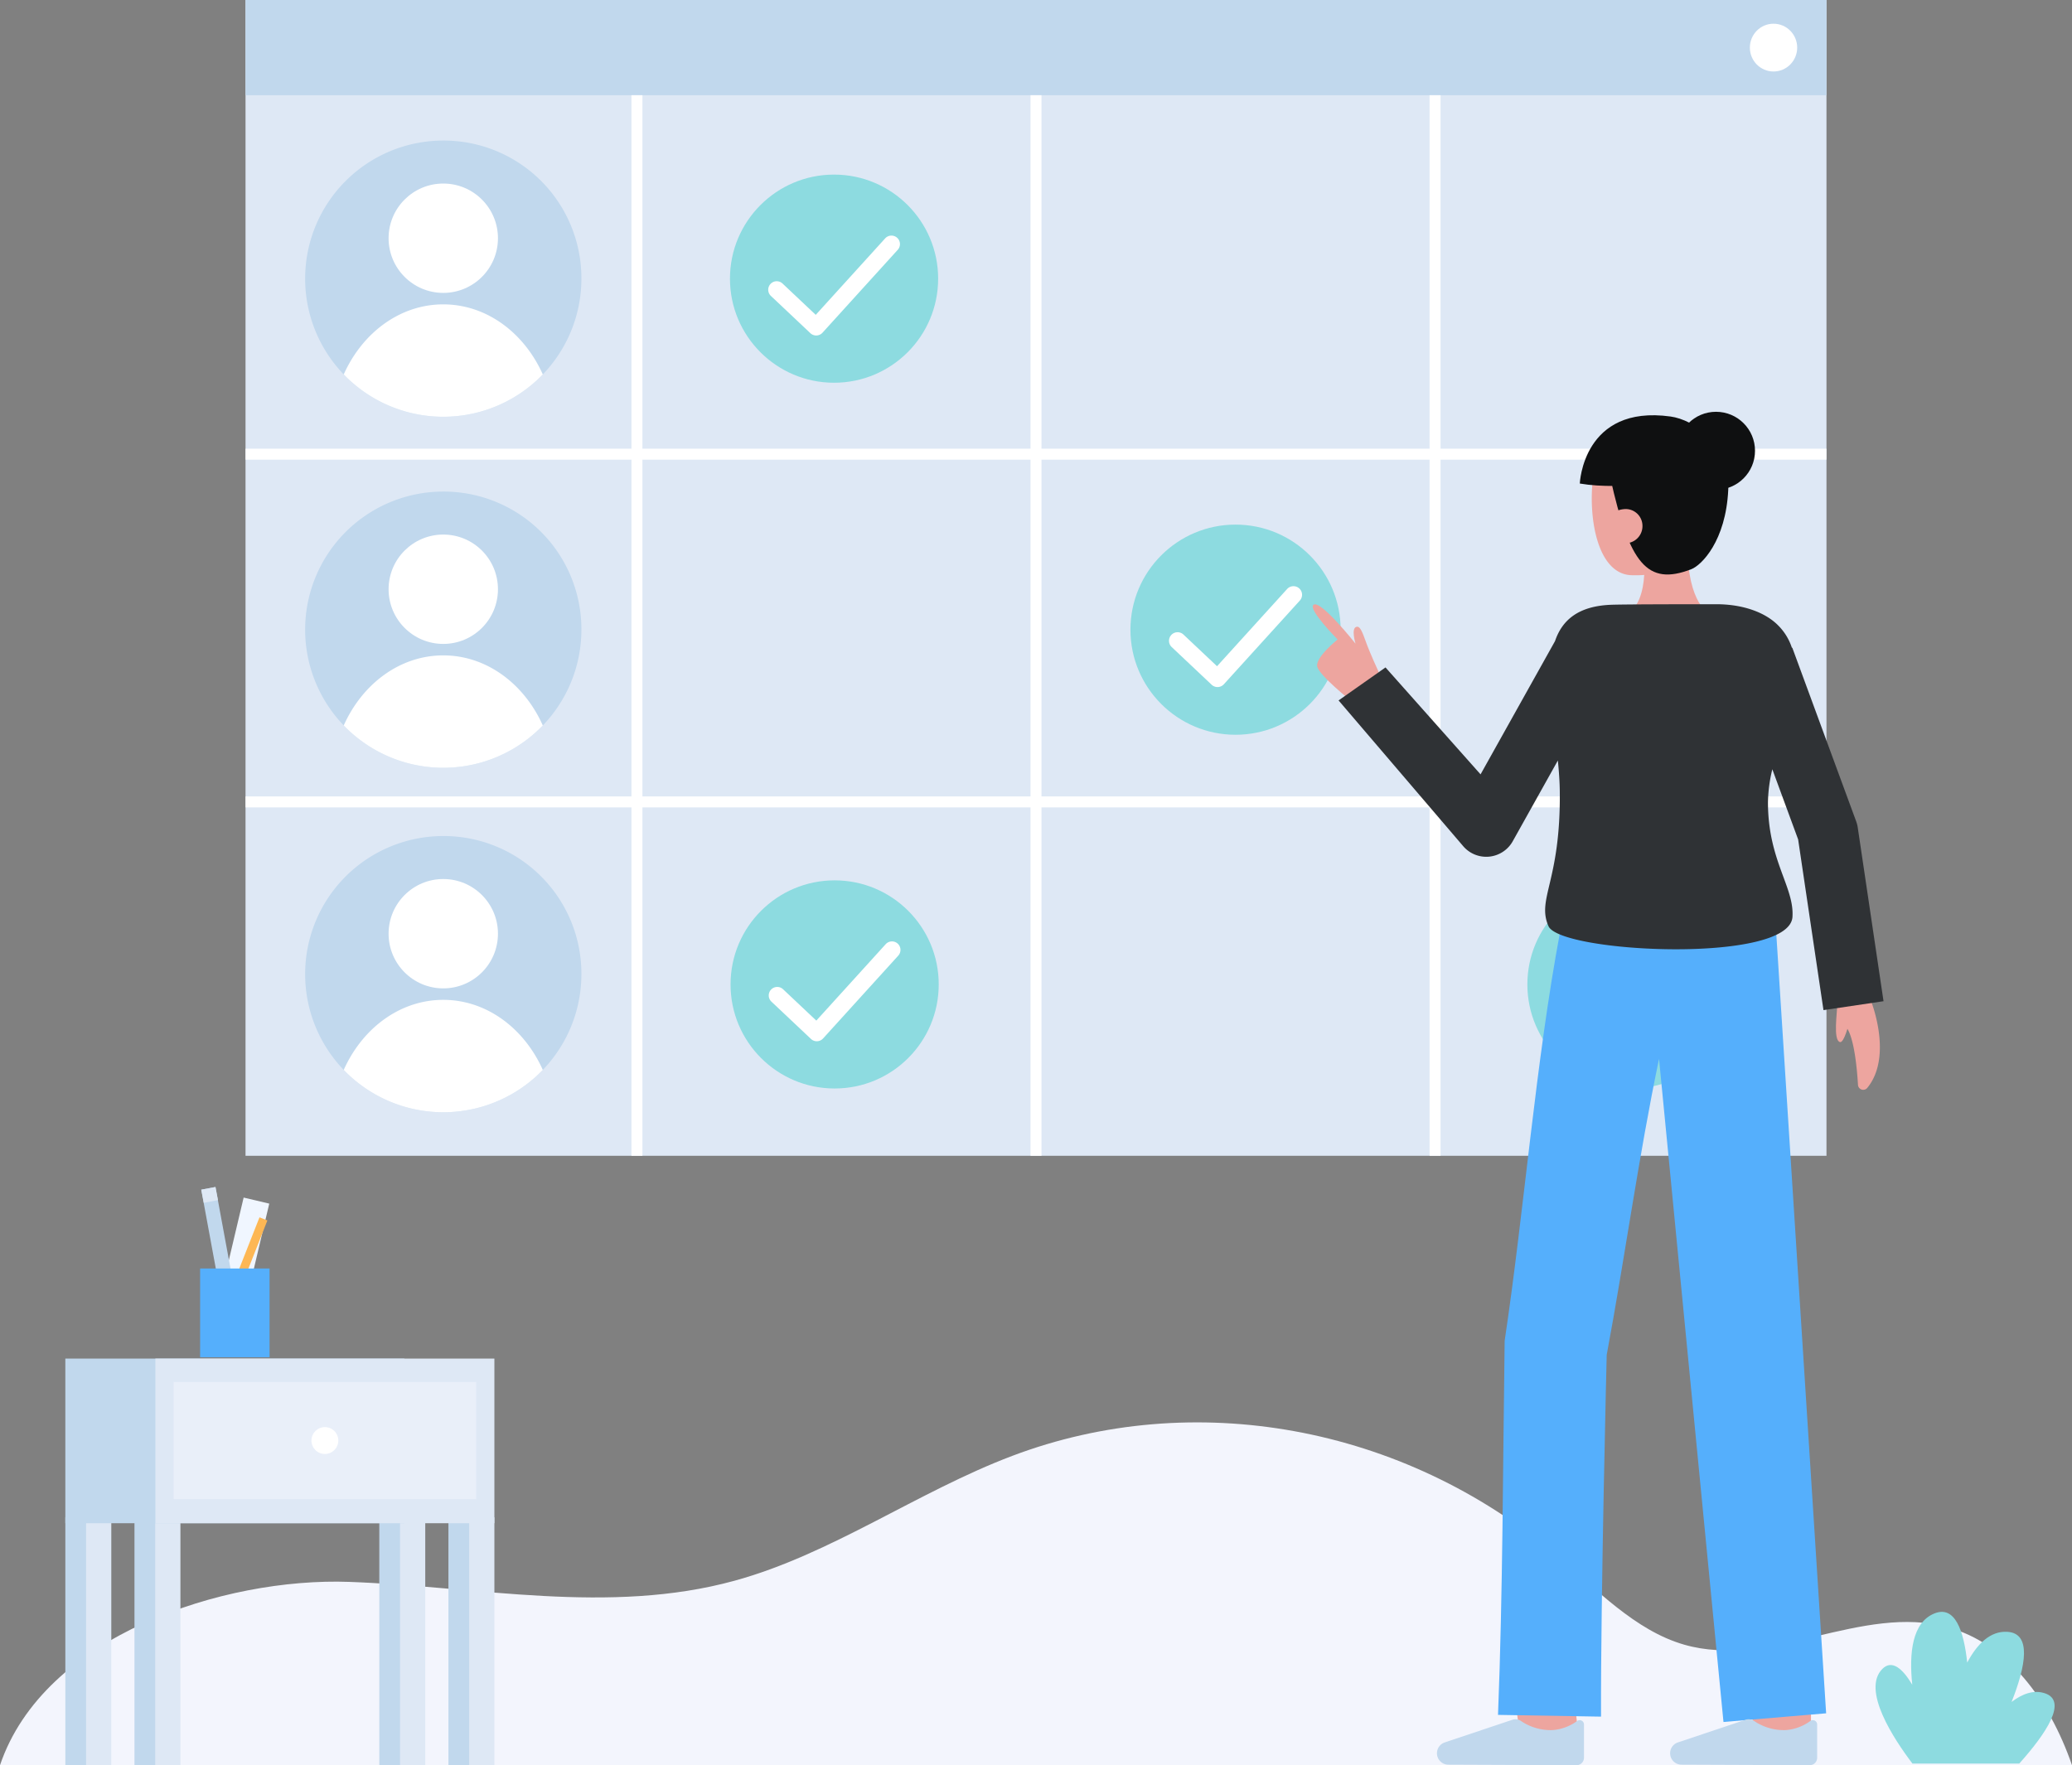 <svg id="Layer_1" data-name="Layer 1" xmlns="http://www.w3.org/2000/svg" viewBox="0 0 806.184 686.945">
  <rect x="0" y="0" width="806.184" height="686.945" fill="#808080" stroke="none"/>
  <path d="M0,686.945H806.184C797.35,661.4,781.04,639.731,758.04,633.3c-33.64-9.391-69.241,16.433-102.807,6.723-19.07-5.511-34.083-21.57-49.859-34.906-59.516-50.315-141.075-65.187-211.5-38.555-36.812,13.914-70.355,38.247-108.065,48.592-48.762,13.382-99.757,2.284-149.9.456C87.065,613.832,17.089,636.4,0,686.945Z" fill="#f3f5fd"/>
  <g>
    <rect x="95.529" width="615.126" height="449.786" fill="#dee8f5"/>
    <rect x="95.529" width="615.126" height="37.051" fill="#c1d8ed"/>
    <ellipse cx="690.053" cy="18.526" rx="9.207" ry="9.296" fill="#fff"/>
  </g>
  <g>
    <path d="M226.216,108.445A53.745,53.745,0,1,1,172.471,54.7,53.586,53.586,0,0,1,226.216,108.445Z" fill="#c1d8ed"/>
    <circle cx="172.471" cy="92.706" r="21.277" fill="#fff"/>
    <path d="M211.2,145.713a53.757,53.757,0,0,1-77.46,0c7.247-16.2,21.877-27.264,38.73-27.264S203.954,129.517,211.2,145.713Z" fill="#fff"/>
  </g>
  <rect x="245.686" y="37.051" width="4.268" height="412.735" fill="#fff"/>
  <rect x="400.958" y="-130.797" width="4.268" height="615.087" transform="translate(579.838 -226.345) rotate(90)" fill="#fff"/>
  <rect x="401.458" y="4.03" width="4.268" height="616.087" transform="translate(715.665 -91.518) rotate(90)" fill="#fff"/>
  <rect x="556.229" y="37.051" width="4.268" height="412.735" fill="#fff"/>
  <rect x="400.958" y="37.051" width="4.268" height="412.735" fill="#fff"/>
  <g>
    <path d="M226.216,245.048A53.745,53.745,0,1,1,172.471,191.3,53.586,53.586,0,0,1,226.216,245.048Z" fill="#c1d8ed"/>
    <circle cx="172.471" cy="229.309" r="21.277" fill="#fff"/>
    <path d="M211.2,282.316a53.757,53.757,0,0,1-77.46,0c7.247-16.2,21.877-27.265,38.73-27.265S203.954,266.12,211.2,282.316Z" fill="#fff"/>
  </g>
  <g>
    <path d="M226.216,379.1a53.745,53.745,0,1,1-53.745-53.745A53.586,53.586,0,0,1,226.216,379.1Z" fill="#c1d8ed"/>
    <circle cx="172.471" cy="363.36" r="21.277" fill="#fff"/>
    <path d="M211.2,416.367a53.757,53.757,0,0,1-77.46,0c7.247-16.2,21.877-27.265,38.73-27.265S203.954,400.171,211.2,416.367Z" fill="#fff"/>
  </g>
  <g>
    <circle cx="324.518" cy="108.445" r="40.5" fill="#8ddbe0"/>
    <path d="M317.574,130.558a3.31,3.31,0,0,1-2.27-.9L299.92,115.14a3.308,3.308,0,0,1,4.54-4.812l12.931,12.2L344.4,92.769a3.308,3.308,0,1,1,4.9,4.446l-29.273,32.258a3.306,3.306,0,0,1-2.322,1.082C317.659,130.557,317.617,130.558,317.574,130.558Z" fill="#fff"/>
  </g>
  <g>
    <circle cx="324.746" cy="383.099" r="40.5" fill="#8ddbe0"/>
    <path d="M317.8,405.211a3.309,3.309,0,0,1-2.27-.9l-15.384-14.516a3.308,3.308,0,0,1,4.54-4.813l12.931,12.2,27.006-29.76a3.308,3.308,0,0,1,4.9,4.445l-29.273,32.258a3.311,3.311,0,0,1-2.322,1.083Z" fill="#fff"/>
  </g>
  <g>
    <circle cx="480.728" cy="245.048" r="40.892" fill="#8ddbe0"/>
    <path d="M473.716,267.375a3.341,3.341,0,0,1-2.292-.911l-15.533-14.656a3.34,3.34,0,0,1,4.584-4.859l13.057,12.32L500.8,229.22a3.34,3.34,0,0,1,4.947,4.489L476.19,266.28a3.346,3.346,0,0,1-2.345,1.093Z" fill="#fff"/>
  </g>
  <g>
    <circle cx="634.776" cy="383.099" r="40.5" fill="#8ddbe0"/>
    <path d="M627.831,405.211a3.309,3.309,0,0,1-2.27-.9l-15.384-14.516a3.309,3.309,0,0,1,4.541-4.813l12.931,12.2,27.007-29.76a3.307,3.307,0,1,1,4.9,4.445l-29.273,32.258a3.311,3.311,0,0,1-2.322,1.083Z" fill="#fff"/>
  </g>
  <g>
    <path d="M591.25,675.229c-2.4-20.17-2.4-22.246-2.4-22.928H611.6c0-.069,0-.158,0-.264.08,1.683,1.228,11.955,2.244,20.507Z" fill="#eda59f"/>
    <path d="M681.907,677.95s-.077-23.562-.077-25.649h22.752c0,2.081.077,25.575.077,25.575Z" fill="#eda59f"/>
    <path d="M582.855,667.363c1.884-47.063,1.893-98.4,2.584-145.548,7.705-51.585,11.985-108.118,21.6-159.334l.289.085.847-5.775L690.6,355.2l19.923,311.552-39.944,3.375L645.507,412.076c-7.965,38.045-13.308,77.5-20.356,115.159,0,0-2.372,94.427-2.213,140.811Z" fill="#55affc"/>
    <path d="M654.249,686.749a4.449,4.449,0,0,1-4.431-4.469c0-.11,0-.221.014-.331h0a4.452,4.452,0,0,1,2.881-3.824l26.481-8.869a3.753,3.753,0,0,1,3.112.346,20.69,20.69,0,0,0,12.425,3.685,18.456,18.456,0,0,0,9.556-3.491,1.676,1.676,0,0,1,2.738,1.3v12.949a2.9,2.9,0,0,1-2.9,2.9h-.013Z" fill="#c1d8ed"/>
    <path d="M563.53,686.749a4.449,4.449,0,0,1-4.431-4.469c0-.11,0-.221.014-.331h0a4.452,4.452,0,0,1,2.881-3.824l26.481-8.869a3.753,3.753,0,0,1,3.112.346,20.69,20.69,0,0,0,12.425,3.685,18.456,18.456,0,0,0,9.556-3.491,1.676,1.676,0,0,1,2.738,1.3v12.949a2.9,2.9,0,0,1-2.9,2.9h-.013Z" fill="#c1d8ed"/>
    <g>
      <path d="M714.855,390.743c0,3.229-1.7,14.023,1.037,14.794,1.644.462,3.586-7.582,3.586-7.582" fill="#eda59f"/>
      <path d="M727.8,389.048s8.953,21.792-1.259,34.312a2.045,2.045,0,0,1-3.625-1.172c-.5-8.441-2.2-25.779-7.764-23.754V384.822" fill="#eda59f"/>
    </g>
    <path d="M525.915,272.944s-12.5-9.932-13.389-13.5,7.922-10.584,7.922-10.584-11.71-11.8-9.375-13.515c2.756-2.02,16.344,15.148,16.344,15.148s-1.921-6.177.472-6.582c.983-.166,1.762.8,3.3,5.17,1.753,4.981,5.257,12.477,5.257,12.477Z" fill="#eda59f"/>
    <path d="M665.284,239.006s-8.712-3.743-8.712-26.632l-17.514-1.785s3.61,20.226-4.587,27.414Z" fill="#eda59f"/>
    <path d="M665.637,202.754c-.629,7-3.858,13.838-9.76,16.565a43.869,43.869,0,0,1-20.671,4.538c-19.012,0-18.8-43.248-10.515-52.324s35.03-5.952,39.374,7.737C666.313,186.349,666.235,196.1,665.637,202.754Z" fill="#eda59f"/>
    <g>
      <circle cx="638.058" cy="198.091" r="1.569" fill="#2f3235"/>
      <path d="M641.143,194.982a.73.73,0,0,1-.114-.009l-4.168-.648a.737.737,0,1,1,.227-1.457l4.167.648a.737.737,0,0,1-.112,1.466Z" fill="#2f3235"/>
    </g>
    <path d="M626.55,185.924c7.435,33.348,14.281,42.262,31.518,35.585,3.952-1.531,13.421-10.92,14.369-30.9.848-17.862-13.442-27.266-22.425-28.516-34.137-4.747-35.335,26.077-35.335,26.077,17.132,2.937,40.468-1.916,40.468-1.916" fill="#0f1011"/>
    <circle cx="667.676" cy="175.426" r="15.174" fill="#0f1011"/>
    <path d="M539.079,259.738l36.986,41.612,28.966-51.85c2.752-8.138,8.977-13.6,21.656-14.138,4.349-.187,25.575-.22,41.115-.22,10.441,0,19.012,3.2,23.961,8.153A21.818,21.818,0,0,1,697.2,252.1l.149-.055,24.869,67.622a11.785,11.785,0,0,1,.6,2.343l10.035,67.622L709.488,393.1l-9.859-66.42-10.042-27.308a57.785,57.785,0,0,0-1.7,12.823c0,22.757,10.289,32.956,9.536,44.633-1.193,18.359-90.389,14.021-94.934,3.593-4.679-10.755,4.818-17.38,4.4-52.557-.045-3.827-.341-7.832-.748-11.909l-17.552,31.419a11.81,11.81,0,0,1-19.141,2.086L520.82,272.577Z" fill="#2f3235"/>
    <path d="M625.748,204.754a6.655,6.655,0,0,0,13.31,0,6.545,6.545,0,0,0-6.431-6.655H632.4C627.663,198.332,625.748,201.078,625.748,204.754Z" fill="#eda59f"/>
  </g>
  <g>
    <g>
      <g>
        <rect x="174.48" y="590.465" width="9.807" height="96.48" transform="translate(358.767 1277.41) rotate(-180)" fill="#c1d8ed"/>
        <rect x="182.551" y="590.465" width="9.807" height="96.48" transform="translate(374.909 1277.41) rotate(-180)" fill="#dee8f5"/>
      </g>
      <g>
        <rect x="52.322" y="590.465" width="9.807" height="96.48" transform="translate(114.452 1277.41) rotate(-180)" fill="#c1d8ed"/>
        <rect x="60.394" y="590.465" width="9.807" height="96.48" transform="translate(130.594 1277.41) rotate(-180)" fill="#dee8f5"/>
      </g>
      <g>
        <rect x="147.58" y="590.465" width="9.807" height="96.48" transform="translate(304.968 1277.41) rotate(-180)" fill="#c1d8ed"/>
        <rect x="155.652" y="590.465" width="9.807" height="96.48" transform="translate(321.111 1277.41) rotate(-180)" fill="#dee8f5"/>
      </g>
      <g>
        <rect x="25.423" y="590.465" width="9.807" height="96.48" transform="translate(60.653 1277.41) rotate(-180)" fill="#c1d8ed"/>
        <rect x="33.494" y="590.465" width="9.807" height="96.48" transform="translate(76.796 1277.41) rotate(-180)" fill="#dee8f5"/>
      </g>
      <rect x="25.423" y="528.708" width="131.904" height="64.07" fill="#c1d8ed"/>
      <rect x="60.454" y="528.708" width="131.904" height="64.07" fill="#dee8f5"/>
      <g opacity="0.53">
        <rect x="67.551" y="537.816" width="117.712" height="45.571" fill="#f3f5fd"/>
      </g>
      <circle cx="126.407" cy="560.602" r="5.228" fill="#fff"/>
    </g>
    <g>
      <rect x="88.413" y="466.497" width="10.241" height="54.305" transform="translate(116.089 -8.276) rotate(13.302)" fill="#f0f6ff"/>
      <g>
        <rect x="82.533" y="462.064" width="5.626" height="47.169" transform="translate(-86.684 23.54) rotate(-10.452)" fill="#c1d8ed"/>
        <rect x="78.742" y="462.409" width="5.626" height="5.208" transform="translate(-85.495 23.444) rotate(-10.775)" fill="#dee8f5"/>
      </g>
      <rect x="69.075" y="495.445" width="48.917" height="3.302" transform="translate(-403.251 401.922) rotate(-68.498)" fill="#fdb754"/>
      <rect x="77.861" y="493.649" width="27.027" height="34.542" fill="#55affc"/>
    </g>
  </g>
  <path d="M785.658,686.316H744.107c-7.222-9.5-19.886-28.664-11.7-36.849,3.723-3.714,7.815-.18,11.624,6.156-1.307-12.415,0-24.279,8.64-27.744,7.866-3.146,11.383,6.362,12.741,19.121,3.869-7.256,8.967-12.363,15.613-11.959,9.509.567,7.213,13.249,1.651,27.288,4.221-3.207,8.632-4.789,12.93-3.379C804.607,661.9,796.2,674.529,785.658,686.316Z" fill="#8ddbe0"/>
</svg>
